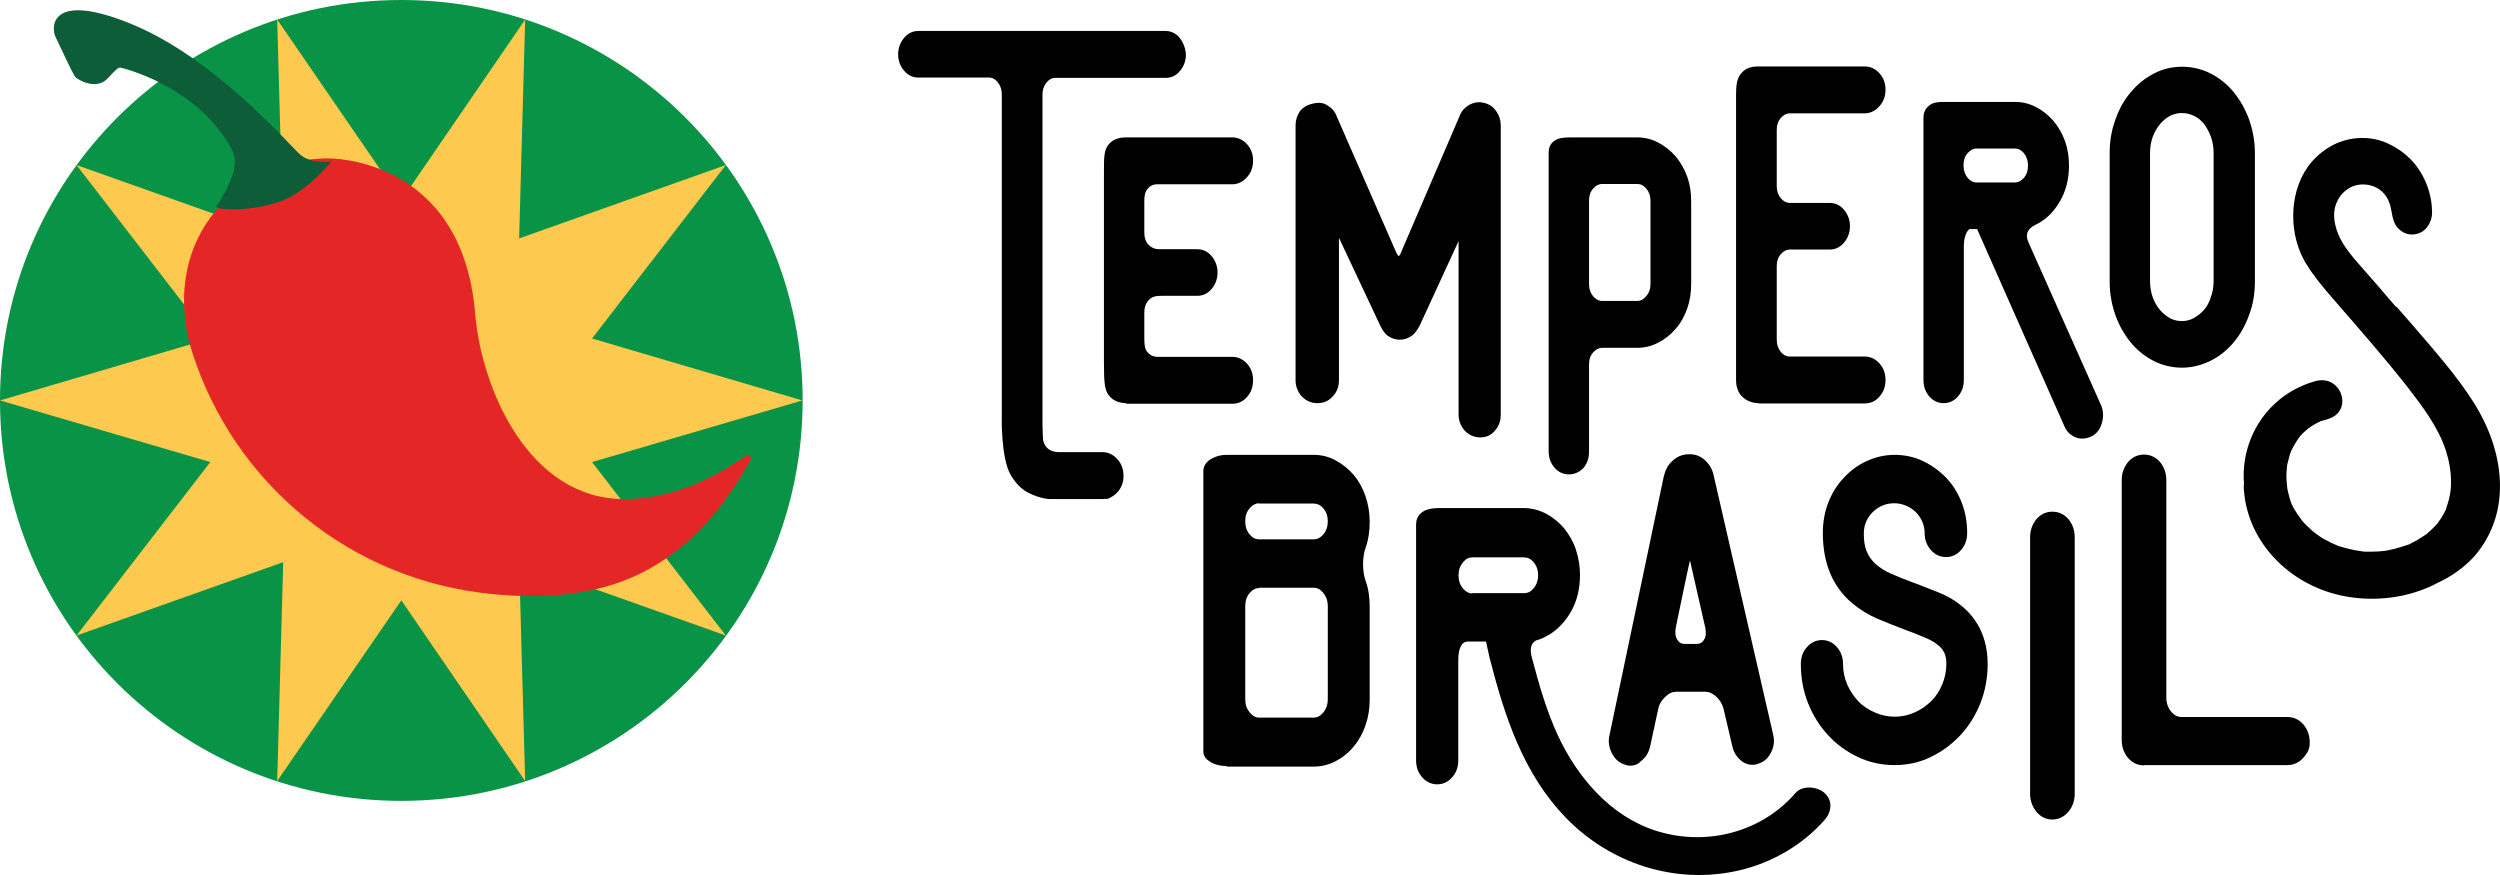 <svg width="220" height="77" viewBox="0 0 220 77" fill="none" xmlns="http://www.w3.org/2000/svg">
<path d="M35.317 70.477C54.822 70.477 70.633 54.7 70.633 35.239C70.633 15.777 54.822 0 35.317 0C15.812 0 0 15.777 0 35.239C0 54.7 15.812 70.477 35.317 70.477Z" fill="#099346"/>
<path d="M35.317 17.619L46.214 1.719L45.684 20.979L63.872 14.524L52.1 29.789L70.607 35.239L52.1 40.662L63.872 55.927L45.684 49.471L46.214 68.731L35.317 52.831L24.393 68.731L24.923 49.471L6.735 55.927L18.507 40.662L0 35.239L18.507 29.789L6.735 14.524L24.923 20.979L24.393 1.719L35.317 17.619Z" fill="#FDC94E"/>
<path d="M65.595 40.159C64.004 41.165 60.266 43.889 54.937 43.916C46.585 43.942 42.369 34.286 41.812 27.593C40.672 13.81 28.979 13.942 28.979 13.942C28.052 13.915 27.097 14.048 26.169 14.207C23.465 14.709 21.237 16.058 19.381 18.096C16.942 20.715 15.431 24.762 16.597 29.921C19.806 41.482 29.695 50.556 42.369 52.17C46.346 52.673 50.297 52.567 53.876 51.456C60.743 49.313 64.349 43.493 66.019 40.556C66.179 40.265 65.993 39.895 65.595 40.159Z" fill="#E52626"/>
<path d="M10.711 5.979C10.711 5.979 17.313 7.513 20.336 13.042C20.601 13.704 21.37 14.524 19.01 18.228C19.62 18.572 22.855 18.519 25.055 17.566C27.256 16.614 29.165 14.206 29.165 14.206C29.165 14.206 27.415 14.471 26.407 13.598C25.4 12.698 18.878 5.079 11.507 2.09C4.427 -0.794 4.48 2.381 4.878 3.227C5.276 4.074 6.363 6.402 6.602 6.746C6.867 7.063 8.484 7.936 9.439 6.931C10.393 5.926 10.42 5.899 10.711 5.979Z" fill="#0C5D38"/>
<path d="M99.109 35.477C98.552 35.477 97.969 35.292 97.598 34.816C97.226 34.366 97.147 33.784 97.147 31.905V15.159C97.147 13.863 97.147 13.228 97.545 12.725C98.022 12.143 98.711 12.09 99.109 12.09H108.442C108.946 12.09 109.396 12.302 109.768 12.725C110.112 13.122 110.271 13.598 110.271 14.127C110.271 14.683 110.112 15.159 109.768 15.556C109.317 16.085 108.813 16.217 108.442 16.217H101.84C101.601 16.217 101.336 16.244 101.018 16.588C100.753 16.879 100.7 17.249 100.7 17.672V20.477C100.7 20.873 100.806 21.297 101.124 21.588C101.283 21.747 101.495 21.852 101.734 21.905C101.893 21.932 102.078 21.932 102.238 21.932C102.582 21.932 104.385 21.932 104.756 21.932C104.968 21.932 105.154 21.932 105.366 21.932C105.711 21.932 106.241 22.038 106.665 22.593C106.984 22.99 107.143 23.466 107.143 23.969C107.143 24.498 106.984 24.974 106.665 25.371C106.241 25.927 105.711 26.032 105.366 26.032C104.809 26.032 102.821 26.032 102.264 26.032C101.787 26.032 101.389 26.059 101.071 26.429C100.806 26.72 100.7 27.064 100.7 27.487V29.921C100.726 30.397 100.726 30.715 100.991 31.006C101.283 31.35 101.654 31.403 101.84 31.403H108.442C108.946 31.403 109.396 31.614 109.768 32.038C110.112 32.434 110.271 32.911 110.271 33.466C110.271 34.022 110.112 34.498 109.768 34.895C109.423 35.318 108.972 35.53 108.442 35.53H99.109V35.477Z" fill="black"/>
<path d="M130.263 38.493C129.733 38.493 129.256 38.281 128.884 37.884C128.54 37.488 128.354 37.011 128.354 36.482V21.218L124.934 28.651C124.748 28.995 124.563 29.286 124.271 29.524C123.953 29.763 123.582 29.895 123.184 29.895C122.786 29.895 122.442 29.763 122.123 29.551C121.832 29.339 121.646 29.022 121.46 28.651L117.828 20.927V33.466C117.828 34.022 117.642 34.498 117.298 34.868C116.927 35.292 116.476 35.477 115.919 35.477C115.389 35.477 114.912 35.265 114.54 34.868C114.196 34.472 114.01 33.995 114.01 33.466V11.006C114.01 10.582 114.143 10.159 114.408 9.762C114.646 9.471 115.018 9.233 115.495 9.127C115.68 9.074 115.866 9.048 116.052 9.048C116.343 9.048 116.582 9.127 116.794 9.26C117.192 9.498 117.483 9.815 117.642 10.265L122.813 22.09C122.945 22.408 123.051 22.514 123.104 22.54C123.131 22.514 123.237 22.408 123.343 22.09L128.434 10.239C128.593 9.789 128.884 9.471 129.282 9.233C129.574 9.074 129.865 8.995 130.184 8.995C130.316 8.995 130.449 9.022 130.581 9.048C131.032 9.154 131.403 9.392 131.668 9.789C131.934 10.159 132.066 10.582 132.066 11.032V36.509C132.066 37.064 131.88 37.541 131.536 37.911C131.244 38.281 130.793 38.493 130.263 38.493Z" fill="black"/>
<path d="M138.058 41.747C137.555 41.747 137.104 41.535 136.759 41.112C136.441 40.715 136.282 40.265 136.282 39.71V13.466C136.282 13.175 136.308 12.699 136.839 12.355C137.21 12.117 137.74 12.09 138.244 12.09H144.077C144.74 12.09 145.376 12.249 145.96 12.566C146.516 12.857 147.047 13.281 147.471 13.783C147.895 14.286 148.24 14.895 148.478 15.556C148.717 16.217 148.823 16.932 148.823 17.699V25C148.823 25.741 148.717 26.456 148.478 27.143C148.24 27.805 147.922 28.413 147.471 28.916C147.047 29.419 146.543 29.842 145.96 30.133C145.376 30.45 144.74 30.609 144.077 30.609H140.975C140.789 30.609 140.524 30.662 140.206 31.006C139.941 31.297 139.835 31.641 139.835 32.064V39.763C139.835 40.318 139.676 40.768 139.358 41.165C139.013 41.535 138.562 41.747 138.058 41.747ZM140.975 16.191C140.789 16.191 140.524 16.244 140.206 16.588C139.941 16.879 139.835 17.223 139.835 17.646V25.027C139.835 25.45 139.967 25.794 140.206 26.085C140.524 26.429 140.789 26.482 140.975 26.482H144.077C144.369 26.482 144.634 26.35 144.872 26.059C145.138 25.741 145.244 25.397 145.244 24.974V17.672C145.244 17.223 145.111 16.879 144.872 16.588C144.634 16.323 144.395 16.191 144.077 16.191H140.975Z" fill="black"/>
<path d="M154.762 35.477C154.205 35.477 153.622 35.265 153.224 34.815C152.853 34.366 152.773 33.81 152.773 33.493V8.386C152.773 7.566 152.826 6.905 153.224 6.455C153.701 5.873 154.364 5.847 154.762 5.847H164.095C164.599 5.847 165.049 6.058 165.421 6.482C165.765 6.879 165.924 7.355 165.924 7.884C165.924 8.439 165.765 8.916 165.421 9.312C164.97 9.842 164.466 9.974 164.095 9.974H157.493C157.307 9.974 157.042 10.027 156.724 10.371C156.459 10.662 156.353 11.006 156.353 11.429V16.402C156.353 16.826 156.485 17.17 156.724 17.461C157.042 17.805 157.307 17.858 157.493 17.858H161.019C161.364 17.858 161.894 17.963 162.318 18.519C162.637 18.916 162.796 19.392 162.796 19.895C162.796 20.424 162.637 20.9 162.318 21.297C161.894 21.852 161.364 21.958 161.019 21.958H157.493C157.307 21.958 157.042 22.011 156.724 22.355C156.459 22.646 156.353 22.99 156.353 23.413V29.895C156.353 30.345 156.485 30.688 156.724 30.979C157.016 31.323 157.307 31.376 157.493 31.376H164.095C164.599 31.376 165.049 31.588 165.421 32.011C165.765 32.408 165.924 32.884 165.924 33.44C165.924 33.995 165.765 34.471 165.421 34.868C165.076 35.292 164.625 35.503 164.095 35.503H154.762V35.477Z" fill="black"/>
<path d="M183.238 38.599C182.893 38.599 182.575 38.493 182.283 38.281C181.992 38.096 181.78 37.805 181.647 37.461C181.647 37.461 173.985 20.186 173.985 20.159C173.958 20.159 173.587 20.159 173.348 20.159C173.269 20.159 173.163 20.291 173.057 20.477C172.897 20.794 172.818 21.191 172.818 21.641V33.44C172.818 33.995 172.659 34.445 172.341 34.842C171.996 35.265 171.545 35.477 171.041 35.477C170.538 35.477 170.087 35.265 169.742 34.842C169.424 34.445 169.265 33.995 169.265 33.44V10.344C169.265 10.053 169.345 9.551 169.875 9.207C170.246 8.969 170.723 8.969 171.227 8.969H177.325C177.988 8.969 178.624 9.127 179.208 9.445C179.765 9.736 180.295 10.159 180.719 10.662C181.143 11.164 181.488 11.773 181.727 12.434C181.965 13.096 182.071 13.81 182.071 14.577C182.071 15.741 181.806 16.826 181.249 17.752C180.693 18.704 179.977 19.392 179.102 19.789C178.784 19.948 178.545 20.159 178.439 20.397C178.333 20.635 178.333 20.926 178.492 21.297L184.882 35.636C185.094 36.112 185.12 36.641 184.988 37.144C184.855 37.699 184.564 38.096 184.139 38.361C183.821 38.519 183.53 38.599 183.238 38.599ZM173.932 13.069C173.746 13.069 173.481 13.122 173.163 13.466C172.897 13.757 172.791 14.101 172.791 14.498V14.577C172.791 15 172.924 15.371 173.163 15.662C173.481 16.006 173.746 16.059 173.932 16.059H177.299C177.59 16.059 177.856 15.926 178.094 15.662C178.359 15.344 178.465 15 178.465 14.551C178.465 14.127 178.333 13.757 178.094 13.466C177.856 13.201 177.617 13.069 177.299 13.069H173.932Z" fill="black"/>
<path d="M192.014 32.355C191.113 32.355 190.264 32.143 189.495 31.747C188.727 31.35 188.037 30.794 187.48 30.106C186.924 29.418 186.473 28.625 186.155 27.725C185.837 26.826 185.651 25.847 185.651 24.815V13.466C185.651 12.434 185.81 11.455 186.155 10.529C186.473 9.603 186.924 8.783 187.507 8.122C188.064 7.434 188.753 6.878 189.522 6.482C190.317 6.058 191.166 5.873 192.041 5.873C192.916 5.873 193.791 6.085 194.56 6.482C195.329 6.878 196.018 7.434 196.575 8.122C197.132 8.81 197.582 9.603 197.927 10.529C198.245 11.455 198.431 12.434 198.431 13.466V24.789C198.431 25.82 198.272 26.799 197.927 27.699C197.609 28.598 197.158 29.418 196.601 30.08C196.044 30.768 195.355 31.323 194.586 31.72C193.738 32.143 192.889 32.355 192.014 32.355ZM192.014 9.947C191.643 9.947 191.325 10.027 190.98 10.185C190.636 10.37 190.344 10.609 190.079 10.926C189.814 11.244 189.602 11.614 189.442 12.037C189.283 12.487 189.204 12.937 189.204 13.439V24.762C189.204 25.238 189.283 25.715 189.442 26.164C189.602 26.588 189.814 26.985 190.079 27.276C190.344 27.593 190.662 27.831 190.98 28.016C191.298 28.175 191.643 28.254 192.014 28.254C192.386 28.254 192.73 28.175 193.048 27.99C193.393 27.805 193.685 27.567 193.95 27.276C194.215 26.958 194.427 26.588 194.56 26.138C194.719 25.688 194.798 25.238 194.798 24.736V13.439C194.798 12.963 194.719 12.487 194.56 12.037C194.401 11.614 194.188 11.217 193.95 10.9C193.685 10.582 193.393 10.344 193.048 10.185C192.704 10.027 192.359 9.947 192.014 9.947Z" fill="black"/>
<path d="M107.938 67.409C107.407 67.409 106.957 67.303 106.585 67.091C106.002 66.774 105.896 66.403 105.896 66.139V41.456C105.896 41.165 106.002 40.742 106.559 40.398C106.957 40.16 107.407 40.027 107.938 40.027H115.6C116.29 40.027 116.952 40.186 117.562 40.53C118.146 40.847 118.676 41.271 119.127 41.8C119.577 42.329 119.922 42.964 120.161 43.652C120.399 44.366 120.532 45.107 120.532 45.901C120.532 46.747 120.426 47.488 120.187 48.149C120.028 48.599 119.948 49.128 119.948 49.657C119.948 50.186 120.028 50.715 120.187 51.165C120.426 51.8 120.532 52.567 120.532 53.414V61.589C120.532 62.409 120.399 63.149 120.161 63.837C119.922 64.525 119.577 65.16 119.127 65.689C118.676 66.245 118.146 66.668 117.536 66.985C116.926 67.303 116.263 67.462 115.574 67.462H107.938V67.409ZM110.801 51.747C110.51 51.747 110.244 51.879 109.979 52.17C109.714 52.488 109.582 52.858 109.582 53.334V61.562C109.582 62.012 109.714 62.382 109.979 62.7C110.218 62.991 110.483 63.149 110.801 63.149H115.6C115.918 63.149 116.184 63.017 116.449 62.7C116.714 62.382 116.846 61.985 116.846 61.509V53.361C116.846 52.885 116.714 52.514 116.449 52.17C116.21 51.879 115.945 51.721 115.6 51.721H110.801V51.747ZM110.801 44.287C110.51 44.287 110.244 44.419 109.979 44.71C109.714 45.027 109.582 45.371 109.582 45.821V45.901C109.582 46.35 109.714 46.747 109.979 47.038C110.218 47.329 110.483 47.461 110.801 47.461H115.6C115.918 47.461 116.184 47.329 116.449 47.038C116.714 46.721 116.846 46.324 116.846 45.874C116.846 45.424 116.714 45.027 116.449 44.736C116.21 44.445 115.918 44.313 115.6 44.313H110.801V44.287Z" fill="black"/>
<path d="M143.494 67.382C143.309 67.382 143.149 67.356 142.964 67.276C142.46 67.118 142.089 66.773 141.824 66.244C141.585 65.742 141.506 65.239 141.638 64.684L146.411 41.932C146.543 41.376 146.782 40.9 147.18 40.556C147.577 40.186 148.055 39.974 148.611 39.974C148.638 39.974 148.691 39.974 148.717 39.974C149.221 39.974 149.672 40.159 150.043 40.503C150.441 40.874 150.706 41.323 150.812 41.879L156.035 64.631C156.168 65.16 156.115 65.689 155.876 66.165C155.638 66.668 155.293 67.012 154.816 67.17C154.657 67.25 154.471 67.303 154.232 67.303C153.808 67.303 153.41 67.144 153.092 66.826C152.774 66.535 152.562 66.165 152.456 65.715L151.687 62.435C151.581 61.985 151.369 61.615 151.024 61.297C150.706 61.006 150.388 60.874 150.043 60.874H147.498C147.18 60.874 146.861 61.006 146.543 61.324C146.199 61.641 145.986 62.012 145.907 62.461L145.218 65.662C145.085 66.244 144.82 66.668 144.396 66.985C144.157 67.25 143.839 67.382 143.494 67.382ZM147.471 55.212C147.392 55.636 147.418 56.006 147.604 56.297C147.763 56.562 147.975 56.668 148.267 56.668H149.301C149.592 56.668 149.778 56.562 149.937 56.324C150.123 56.059 150.149 55.715 150.07 55.265L148.717 49.313C148.691 49.313 147.471 55.212 147.471 55.212Z" fill="black"/>
<path d="M166.72 67.329C165.58 67.329 164.493 67.091 163.485 66.615C162.504 66.139 161.603 65.504 160.86 64.684C160.118 63.89 159.535 62.938 159.11 61.88C158.686 60.821 158.474 59.657 158.474 58.44C158.474 57.885 158.633 57.382 158.978 56.985C159.322 56.562 159.8 56.324 160.33 56.324C160.86 56.324 161.338 56.562 161.682 56.985C162.027 57.382 162.186 57.885 162.186 58.44C162.186 59.075 162.319 59.684 162.557 60.239C162.796 60.795 163.14 61.297 163.538 61.721C163.936 62.144 164.44 62.462 164.996 62.7C165.527 62.938 166.11 63.07 166.746 63.07C167.356 63.07 167.94 62.938 168.47 62.7C169.027 62.462 169.504 62.118 169.928 61.721C170.352 61.297 170.67 60.821 170.909 60.239C171.148 59.684 171.28 59.075 171.28 58.44C171.28 58.044 171.227 57.7 171.095 57.435C170.962 57.17 170.777 56.932 170.485 56.721C170.193 56.483 169.796 56.271 169.345 56.086C168.868 55.874 168.231 55.636 167.515 55.371C166.746 55.081 165.977 54.763 165.209 54.446C164.413 54.102 163.671 53.652 162.981 53.07C161.285 51.641 160.41 49.578 160.41 46.906C160.41 45.953 160.569 45.054 160.887 44.234C161.205 43.414 161.656 42.673 162.239 42.064C162.822 41.429 163.485 40.927 164.254 40.583C165.05 40.213 165.871 40.027 166.746 40.027C167.621 40.027 168.47 40.213 169.239 40.583C170.008 40.953 170.697 41.456 171.28 42.064C171.864 42.673 172.314 43.414 172.632 44.234C172.951 45.054 173.11 45.953 173.11 46.906C173.11 47.461 172.951 47.964 172.606 48.361C172.261 48.784 171.784 49.022 171.254 49.022C170.724 49.022 170.273 48.811 169.902 48.387C169.557 47.99 169.371 47.488 169.371 46.932C169.371 46.562 169.292 46.218 169.159 45.901C169.027 45.583 168.814 45.292 168.576 45.054C168.337 44.816 168.046 44.631 167.727 44.498C167.409 44.366 167.065 44.287 166.693 44.287C165.951 44.287 165.341 44.551 164.811 45.054C164.281 45.583 164.015 46.191 164.015 46.959C164.015 47.594 164.095 48.123 164.281 48.546C164.44 48.943 164.705 49.313 165.049 49.631C165.421 49.948 165.871 50.266 166.455 50.504C167.065 50.768 167.78 51.059 168.576 51.35H168.602C169.292 51.615 169.955 51.879 170.617 52.144C171.333 52.435 171.996 52.805 172.579 53.282C174.117 54.525 174.913 56.271 174.913 58.44C174.913 59.657 174.701 60.795 174.276 61.88C173.852 62.938 173.269 63.89 172.526 64.684C171.784 65.478 170.909 66.139 169.902 66.615C168.947 67.091 167.86 67.329 166.72 67.329Z" fill="black"/>
<path d="M180.612 72.118C180.055 72.118 179.552 71.88 179.18 71.403C178.836 70.954 178.65 70.451 178.65 69.843V47.276C178.65 46.668 178.836 46.165 179.18 45.715C179.552 45.265 180.055 45.027 180.612 45.027C181.169 45.027 181.673 45.265 182.044 45.715C182.389 46.139 182.574 46.668 182.574 47.276V69.843C182.574 70.451 182.389 70.98 182.044 71.403C181.567 71.985 181.01 72.118 180.612 72.118Z" fill="black"/>
<path d="M188.673 67.356C188.117 67.356 187.613 67.117 187.242 66.668C186.897 66.244 186.711 65.715 186.711 65.107V42.249C186.711 41.641 186.897 41.138 187.242 40.688C187.613 40.239 188.117 40.001 188.673 40.001C189.23 40.001 189.734 40.239 190.105 40.688C190.45 41.112 190.635 41.641 190.635 42.249V61.35C190.635 61.853 190.768 62.276 191.06 62.62C191.325 62.937 191.616 63.096 191.961 63.096H201.294C201.851 63.096 202.355 63.334 202.726 63.784C203.07 64.207 203.256 64.736 203.256 65.345C203.256 65.98 203.044 66.244 202.752 66.615L202.726 66.641C202.355 67.091 201.851 67.329 201.294 67.329H188.673V67.356Z" fill="black"/>
<path d="M103.854 3.387C103.43 2.831 102.9 2.725 102.555 2.725H80.814C80.469 2.725 79.939 2.831 79.515 3.387C79.197 3.783 79.037 4.26 79.037 4.789C79.037 5.318 79.197 5.768 79.515 6.164C79.939 6.72 80.469 6.826 80.814 6.826H87.045C87.23 6.826 87.495 6.879 87.787 7.223C88.026 7.514 88.158 7.858 88.158 8.281V36.509C88.158 36.588 88.052 40.212 88.927 41.773C89.298 42.408 89.802 43.017 90.491 43.361C91.579 43.916 92.374 43.916 92.374 43.916H97.04C97.12 43.916 97.173 43.916 97.252 43.89C97.279 43.89 97.305 43.89 97.359 43.916C97.518 43.89 97.65 43.837 97.756 43.758C97.968 43.652 98.18 43.493 98.366 43.281C98.711 42.885 98.87 42.408 98.87 41.879C98.87 41.324 98.711 40.847 98.366 40.451C97.915 39.922 97.412 39.789 97.04 39.789H93.196C91.897 39.789 91.791 38.705 91.791 38.678C91.791 38.519 91.764 38.361 91.764 38.228C91.738 37.673 91.738 37.144 91.738 36.588C91.738 36.562 91.738 36.535 91.738 36.482V36.006C91.738 35.265 91.738 34.472 91.738 33.652V8.307C91.738 7.884 91.87 7.54 92.109 7.249C92.4 6.905 92.666 6.852 92.851 6.852H102.582C102.953 6.852 103.457 6.746 103.881 6.191C104.199 5.794 104.358 5.318 104.358 4.815C104.332 4.26 104.146 3.783 103.854 3.387Z" fill="black"/>
<path d="M160.569 69.79C159.932 69.207 158.607 69.075 157.997 69.79C155.08 73.176 150.255 74.525 145.774 73.123C141.664 71.827 138.774 68.335 137.077 64.684C136.07 62.488 135.407 60.16 134.797 57.832C134.505 56.773 134.983 56.456 135.195 56.35C135.486 56.271 135.778 56.165 135.937 56.059C136.839 55.636 137.608 54.895 138.191 53.916C138.774 52.937 139.039 51.826 139.039 50.583C139.039 49.789 138.907 49.048 138.668 48.334C138.429 47.62 138.058 47.011 137.634 46.482C137.183 45.953 136.653 45.53 136.07 45.212C135.46 44.895 134.797 44.71 134.108 44.71H126.684C126.154 44.71 125.65 44.763 125.252 45.001C124.695 45.345 124.616 45.847 124.616 46.165V66.906C124.616 67.461 124.775 67.964 125.119 68.361C125.464 68.784 125.941 69.022 126.472 69.022C127.002 69.022 127.479 68.784 127.824 68.361C128.169 67.964 128.328 67.461 128.328 66.906V58.043C128.328 57.541 128.407 57.117 128.593 56.8C128.699 56.588 128.937 56.456 129.123 56.456C129.441 56.456 129.574 56.456 129.786 56.456H130.767L131.085 57.885C132.384 62.938 134.002 68.07 137.846 72.012C141.664 75.927 147.338 77.885 152.959 76.615C155.902 75.954 158.66 74.34 160.569 72.144C161.179 71.456 161.311 70.477 160.569 69.79ZM129.574 52.223C129.256 52.223 129.017 52.091 128.752 51.8C128.487 51.482 128.354 51.112 128.354 50.662V50.583C128.354 50.16 128.487 49.789 128.752 49.472C128.991 49.181 129.256 49.048 129.574 49.048H134.108C134.426 49.048 134.718 49.181 134.956 49.472C135.221 49.789 135.354 50.16 135.354 50.609C135.354 51.086 135.221 51.456 134.956 51.773C134.718 52.064 134.452 52.197 134.108 52.197H129.574V52.223Z" fill="black"/>
<path d="M217.706 35.45C216.168 33.016 214.179 30.794 212.297 28.598C211.82 28.043 211.316 27.487 210.839 26.931L210.892 27.064C209.831 25.82 208.771 24.577 207.684 23.36C207.1 22.699 206.517 22.011 206.093 21.27C205.668 20.529 205.377 19.656 205.403 18.81C205.43 17.963 205.881 17.09 206.623 16.614C207.551 16.005 208.877 16.138 209.672 16.905C210.176 17.407 210.361 18.016 210.467 18.677C210.547 19.154 210.653 19.656 210.998 20.053C211.369 20.45 211.82 20.662 212.323 20.635C212.827 20.609 213.278 20.397 213.596 19.974C213.888 19.577 214.047 19.101 214.02 18.572C213.994 17.672 213.808 16.826 213.464 16.032C213.119 15.238 212.668 14.55 212.111 13.995C211.528 13.413 210.865 12.963 210.123 12.619C209.354 12.275 208.559 12.117 207.71 12.143C206.862 12.169 206.066 12.381 205.324 12.751C204.608 13.122 203.972 13.624 203.441 14.233C202.434 15.397 201.93 16.905 201.824 18.386C201.718 19.947 202.01 21.535 202.778 22.937C202.831 23.016 202.885 23.122 202.938 23.201C203.574 24.259 204.396 25.238 205.218 26.191C207.471 28.783 209.752 31.376 211.873 34.074C213.198 35.794 214.524 37.54 215.214 39.577C215.532 40.556 215.691 41.456 215.691 42.487C215.691 42.937 215.638 43.387 215.532 43.81C215.505 43.969 215.452 44.154 215.399 44.313C215.373 44.366 215.24 44.789 215.267 44.762C215.134 45.08 214.948 45.397 214.763 45.688C214.736 45.741 214.551 45.953 214.524 46.032C214.471 46.085 214.312 46.27 214.259 46.323C214.02 46.561 213.782 46.8 213.517 47.011C213.517 47.011 213.278 47.17 213.198 47.223C213.013 47.329 212.827 47.461 212.642 47.567C212.483 47.646 212.297 47.752 212.138 47.831C212.111 47.858 212.085 47.858 212.058 47.884C212.032 47.884 212.005 47.911 211.979 47.911C211.581 48.043 211.183 48.175 210.786 48.281C210.6 48.334 210.388 48.36 210.202 48.413C210.149 48.413 210.123 48.44 210.096 48.44C210.07 48.44 210.017 48.44 209.937 48.466C209.54 48.519 209.142 48.546 208.744 48.546C208.532 48.546 208.346 48.546 208.134 48.546C208.055 48.546 207.949 48.546 207.869 48.519C207.445 48.466 207.021 48.387 206.623 48.281C206.464 48.228 206.278 48.202 206.119 48.149C206.04 48.122 205.96 48.096 205.854 48.069C205.854 48.069 205.854 48.069 205.828 48.069C205.377 47.884 204.926 47.672 204.502 47.434C203.812 47.038 203.044 46.376 202.566 45.794C202.301 45.45 202.036 45.053 201.824 44.683C201.824 44.657 201.718 44.471 201.691 44.419C201.612 44.207 201.532 44.022 201.479 43.81C201.426 43.598 201.373 43.387 201.32 43.175C201.32 43.149 201.294 43.096 201.294 43.043C201.294 42.964 201.267 42.911 201.267 42.831C201.214 42.408 201.188 41.985 201.214 41.561C201.214 41.456 201.267 41.032 201.241 41.138C201.267 40.953 201.294 40.768 201.347 40.609C201.4 40.397 201.453 40.186 201.506 40.001C201.532 39.921 201.665 39.577 201.665 39.604C201.824 39.26 202.036 38.916 202.248 38.598C202.248 38.598 202.275 38.572 202.301 38.519C202.354 38.466 202.407 38.387 202.407 38.387C202.54 38.228 202.699 38.069 202.858 37.937C202.938 37.858 203.017 37.805 203.097 37.725C203.097 37.725 203.097 37.725 203.123 37.699C203.309 37.567 203.494 37.461 203.706 37.328C203.786 37.276 203.866 37.249 203.945 37.196C203.945 37.196 204.131 37.117 204.21 37.064C204.263 37.038 204.316 37.038 204.316 37.038C204.502 36.984 204.661 36.932 204.847 36.879C207.153 36.217 206.066 32.884 203.733 33.545C199.517 34.736 197.131 38.651 197.476 42.62V42.646H197.449C197.449 42.858 197.449 43.043 197.476 43.255C197.847 47.672 201.373 51.403 206.04 52.408C208.85 53.017 211.979 52.646 214.498 51.297C215.717 50.741 216.831 49.948 217.732 48.969C221.206 44.948 220.278 39.524 217.706 35.45Z" fill="black"/>
</svg>
